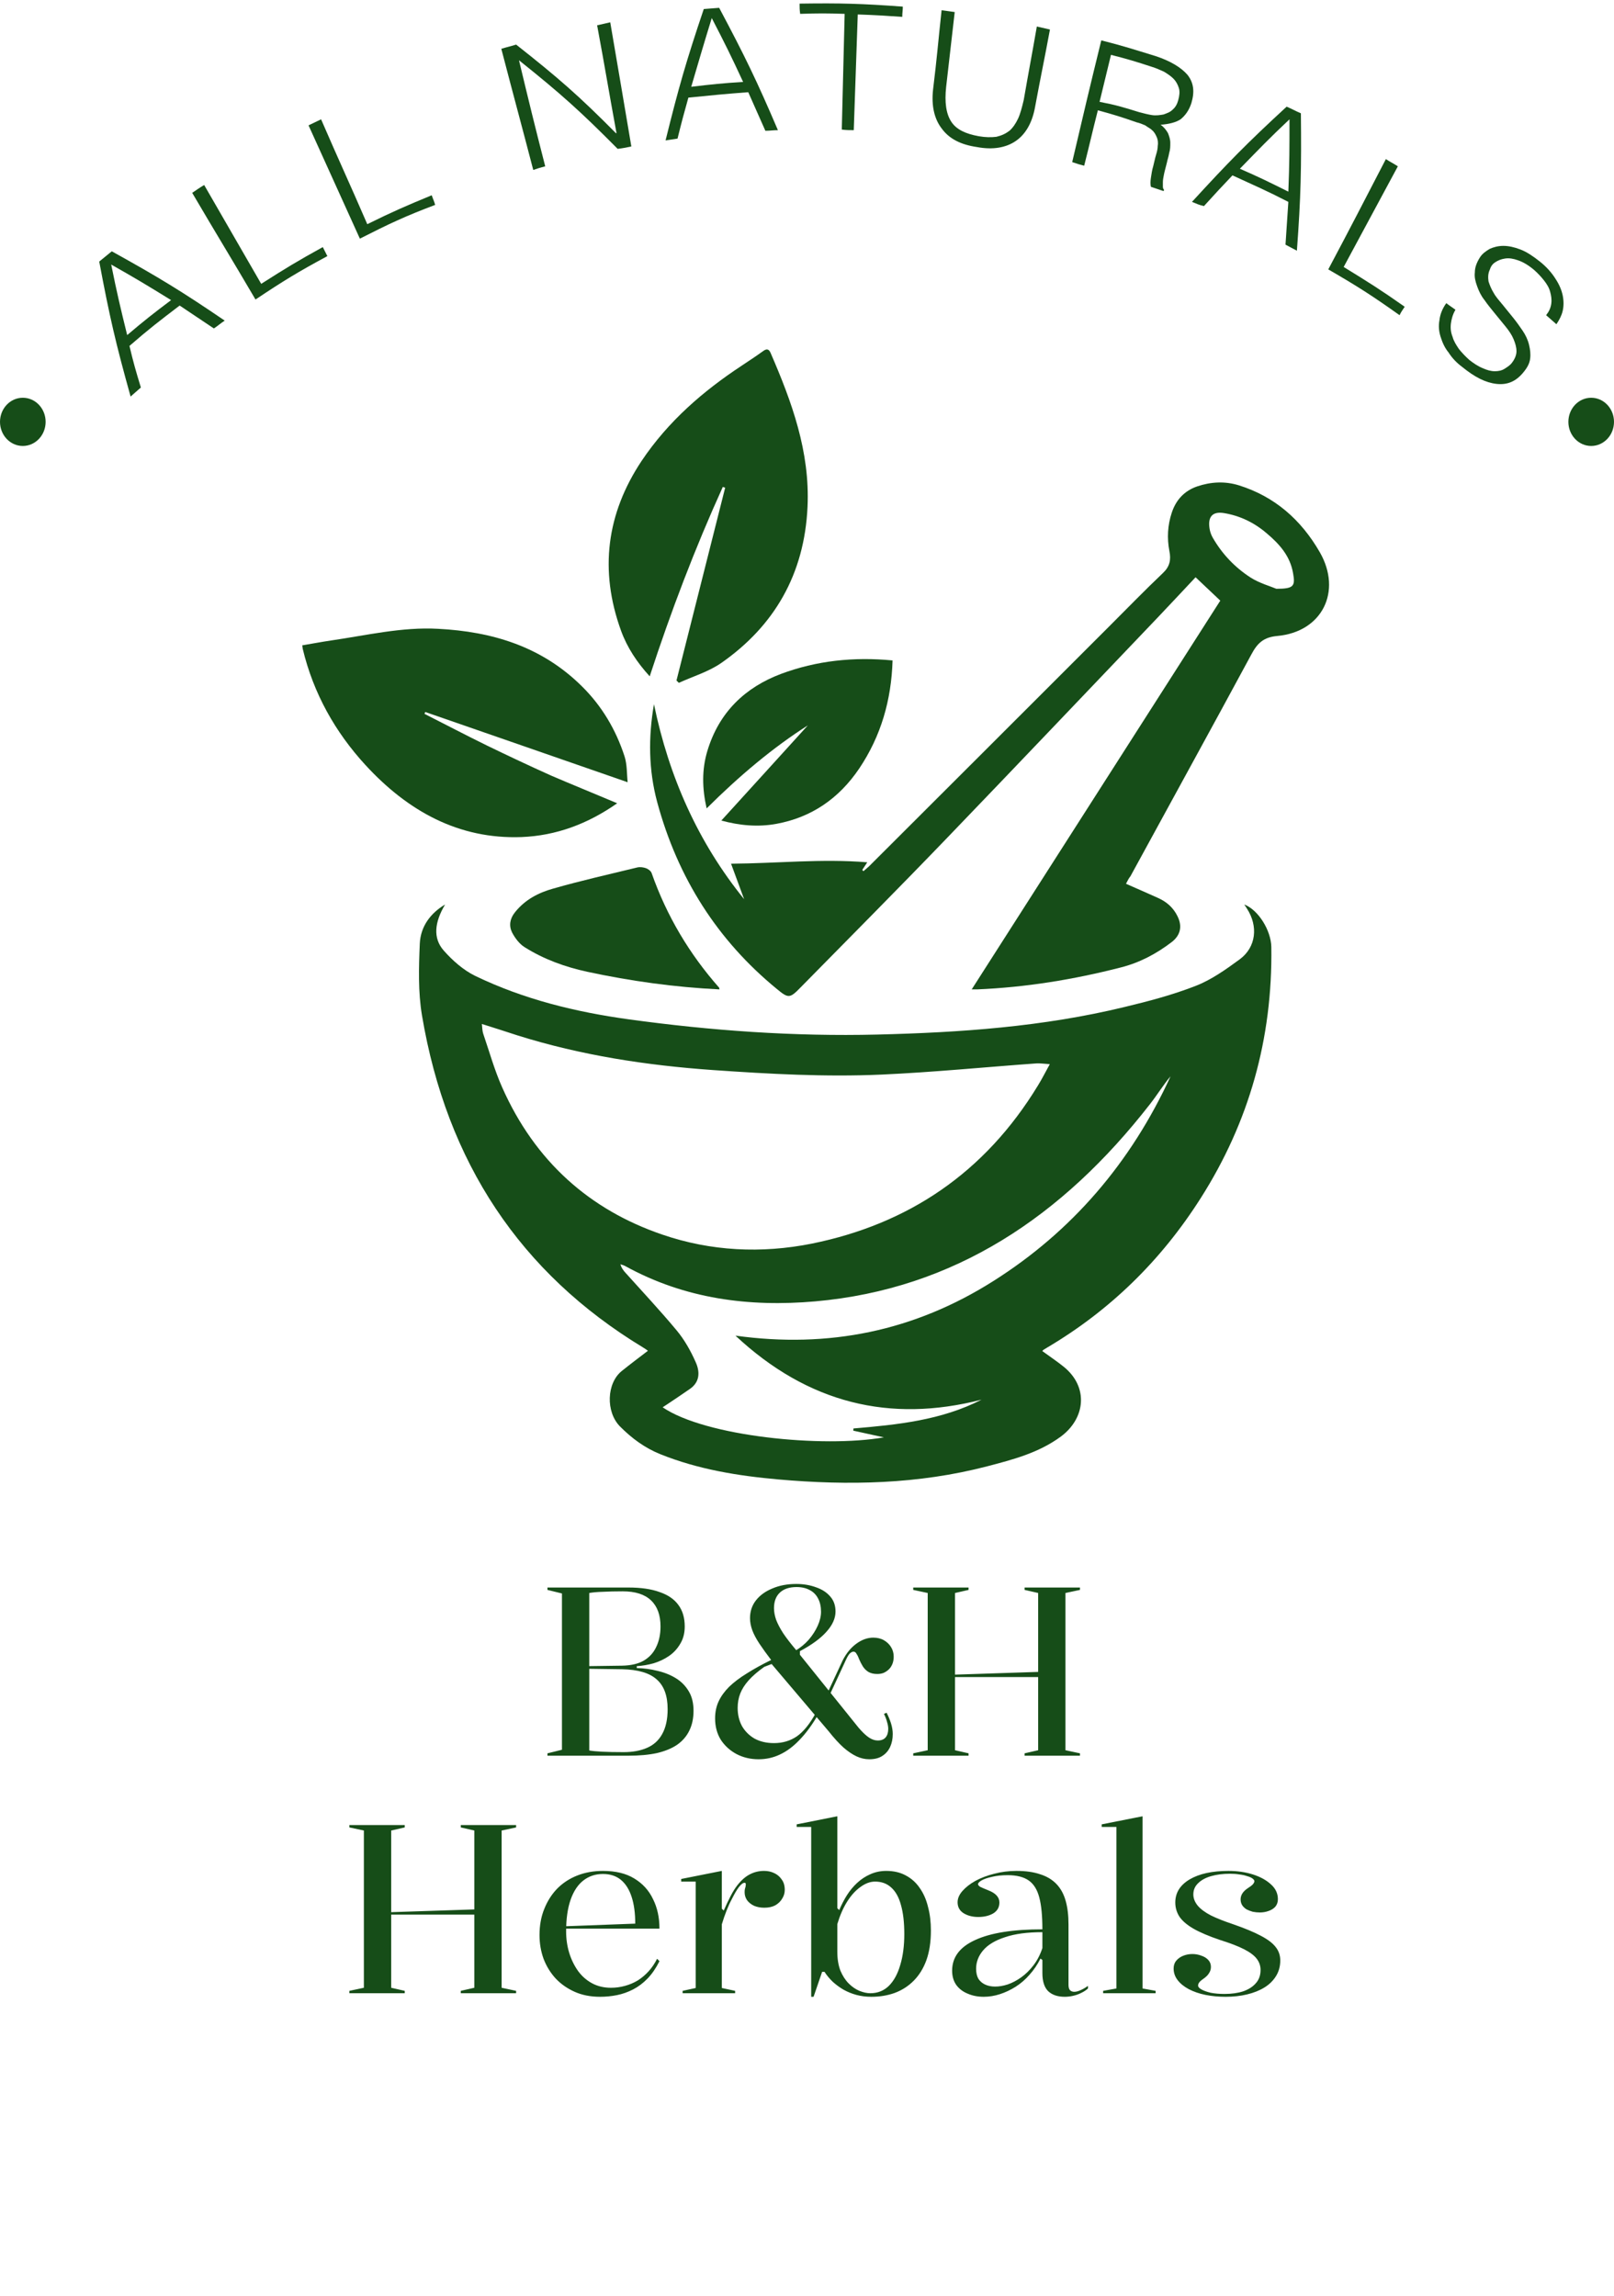 <svg xmlns="http://www.w3.org/2000/svg" fill="none" viewBox="0 0 632 899" height="899" width="632">
<path fill="#164D18" d="M246.177 621.568C251.013 621.568 255.043 622.157 258.267 623.335C261.553 624.451 264.002 626.125 265.614 628.357C267.288 630.589 268.125 633.41 268.125 636.82C268.125 639.424 267.536 641.687 266.358 643.609C265.242 645.531 263.785 647.112 261.987 648.352C260.189 649.592 258.174 650.553 255.942 651.235C253.71 651.855 251.509 652.227 249.339 652.351V653.095C252.129 653.157 254.857 653.529 257.523 654.211C260.189 654.831 262.576 655.792 264.684 657.094C266.792 658.396 268.466 660.101 269.706 662.209C270.946 664.255 271.566 666.797 271.566 669.835C271.566 672.811 271.008 675.415 269.892 677.647C268.838 679.817 267.257 681.646 265.149 683.134C263.041 684.56 260.406 685.645 257.244 686.389C254.082 687.071 250.393 687.412 246.177 687.412H214.371V686.482L220.044 685.087V623.893L214.371 622.498V621.568H246.177ZM243.852 623.056C240.814 623.056 238.21 623.118 236.04 623.242C233.87 623.304 232.103 623.459 230.739 623.707V685.366C233.095 685.8 237.59 686.017 244.224 686.017C247.758 686.017 250.796 685.459 253.338 684.343C255.942 683.227 257.926 681.429 259.29 678.949C260.716 676.407 261.429 673.152 261.429 669.184C261.429 663.914 260.003 660.039 257.151 657.559C254.361 655.017 249.835 653.684 243.573 653.56L230.088 653.374V652.351L243.573 652.165C247.045 652.103 249.866 651.452 252.036 650.212C254.268 648.91 255.911 647.112 256.965 644.818C258.081 642.524 258.639 639.858 258.639 636.82C258.639 632.356 257.399 628.946 254.919 626.59C252.439 624.234 248.75 623.056 243.852 623.056ZM297.033 688.807C293.871 688.807 290.988 688.125 288.384 686.761C285.842 685.397 283.796 683.537 282.246 681.181C280.758 678.763 280.014 675.973 280.014 672.811C280.014 670.331 280.479 668.099 281.409 666.115C282.339 664.131 283.703 662.24 285.501 660.442C287.361 658.644 289.655 656.908 292.383 655.234C295.111 653.498 298.304 651.731 301.962 649.933C300.164 647.577 298.645 645.469 297.405 643.609C296.165 641.749 295.235 640.013 294.615 638.401C293.995 636.727 293.685 635.115 293.685 633.565C293.685 630.899 294.46 628.574 296.01 626.59C297.56 624.606 299.699 623.056 302.427 621.94C305.155 620.762 308.286 620.173 311.82 620.173C314.61 620.173 317.183 620.607 319.539 621.475C321.895 622.281 323.755 623.49 325.119 625.102C326.483 626.652 327.165 628.605 327.165 630.961C327.165 633.627 325.987 636.262 323.631 638.866C321.337 641.47 317.865 644.012 313.215 646.492V648.352L311.448 646.306C313.432 645.128 315.168 643.702 316.656 642.028C318.144 640.292 319.322 638.463 320.19 636.541C321.058 634.619 321.492 632.79 321.492 631.054C321.492 629.07 321.12 627.365 320.376 625.939C319.632 624.451 318.547 623.335 317.121 622.591C315.695 621.785 313.959 621.382 311.913 621.382C309.061 621.382 306.86 622.126 305.31 623.614C303.822 625.04 303.078 627.055 303.078 629.659C303.078 631.085 303.357 632.604 303.915 634.216C304.535 635.828 305.465 637.595 306.705 639.517C308.007 641.439 309.681 643.609 311.727 646.027L336.186 676.438C337.674 678.174 339.007 679.445 340.185 680.251C341.363 681.057 342.541 681.46 343.719 681.46C345.083 681.46 346.106 681.057 346.788 680.251C347.47 679.445 347.811 678.329 347.811 676.903C347.811 676.097 347.656 675.198 347.346 674.206C347.098 673.214 346.695 672.16 346.137 671.044L347.16 670.579C347.904 672.005 348.493 673.431 348.927 674.857C349.361 676.283 349.578 677.647 349.578 678.949C349.578 680.809 349.237 682.483 348.555 683.971C347.873 685.459 346.85 686.637 345.486 687.505C344.184 688.373 342.479 688.807 340.371 688.807C338.697 688.807 337.054 688.435 335.442 687.691C333.83 686.947 332.125 685.8 330.327 684.25C328.529 682.638 326.576 680.499 324.468 677.833L302.148 651.514L299.265 652.63C296.723 654.428 294.677 656.195 293.127 657.931C291.639 659.605 290.554 661.31 289.872 663.046C289.19 664.782 288.849 666.673 288.849 668.719C288.849 671.323 289.407 673.679 290.523 675.787C291.701 677.833 293.344 679.476 295.452 680.716C297.622 681.894 300.164 682.483 303.078 682.483C306.488 682.483 309.495 681.584 312.099 679.786C314.703 677.926 317.152 674.888 319.446 670.672L320.19 671.602C317.896 675.508 315.509 678.732 313.029 681.274C310.611 683.816 308.069 685.707 305.403 686.947C302.799 688.187 300.009 688.807 297.033 688.807ZM343.533 655.42C342.107 655.42 340.929 655.141 339.999 654.583C339.131 654.025 338.418 653.312 337.86 652.444C337.302 651.514 336.837 650.615 336.465 649.747C336.155 648.879 335.814 648.166 335.442 647.608C335.132 646.988 334.729 646.678 334.233 646.678C333.675 646.678 333.117 646.988 332.559 647.608C332.063 648.228 331.505 649.251 330.885 650.677L325.026 663.325L324.282 662.302L329.955 650.119C331.381 647.329 333.148 645.159 335.256 643.609C337.426 641.997 339.658 641.191 341.952 641.191C343.564 641.191 344.959 641.532 346.137 642.214C347.315 642.896 348.245 643.795 348.927 644.911C349.609 646.027 349.95 647.267 349.95 648.631C349.95 649.747 349.764 650.739 349.392 651.607C349.02 652.475 348.524 653.188 347.904 653.746C347.284 654.304 346.602 654.738 345.858 655.048C345.114 655.296 344.339 655.42 343.533 655.42ZM422.88 621.568V622.498L417.207 623.707V685.273L422.88 686.482V687.412H401.211V686.482L406.512 685.273V623.707L401.211 622.498V621.568H422.88ZM379.263 621.568V622.498L373.962 623.707V685.273L379.263 686.482V687.412H357.594V686.482L363.267 685.273V623.707L357.594 622.498V621.568H379.263ZM407.163 654.583V656.629H373.218V655.699L407.163 654.583ZM202.096 714.568V715.498L196.423 716.707V778.273L202.096 779.482V780.412H180.427V779.482L185.728 778.273V716.707L180.427 715.498V714.568H202.096ZM158.479 714.568V715.498L153.178 716.707V778.273L158.479 779.482V780.412H136.81V779.482L142.483 778.273V716.707L136.81 715.498V714.568H158.479ZM186.379 747.583V749.629H152.434V748.699L186.379 747.583ZM236.094 732.517C241.054 732.517 245.146 733.509 248.37 735.493C251.656 737.477 254.105 740.174 255.717 743.584C257.391 746.932 258.228 750.776 258.228 755.116H221.493V754.186L248.742 753.163C248.742 749.071 248.277 745.599 247.347 742.747C246.417 739.833 245.022 737.601 243.162 736.051C241.302 734.501 238.946 733.726 236.094 733.726C233.18 733.726 230.638 734.563 228.468 736.237C226.298 737.911 224.624 740.422 223.446 743.77C222.268 747.118 221.679 751.272 221.679 756.232C221.679 759.146 222.082 761.936 222.888 764.602C223.694 767.206 224.841 769.562 226.329 771.67C227.817 773.716 229.646 775.328 231.816 776.506C233.986 777.684 236.466 778.273 239.256 778.273C241.116 778.273 242.945 778.025 244.743 777.529C246.541 777.033 248.215 776.32 249.765 775.39C251.315 774.398 252.71 773.22 253.95 771.856C255.252 770.43 256.368 768.787 257.298 766.927L258.228 767.857C256.864 770.585 255.314 772.848 253.578 774.646C251.842 776.444 249.951 777.87 247.905 778.924C245.859 779.978 243.751 780.722 241.581 781.156C239.411 781.59 237.21 781.807 234.978 781.807C231.258 781.807 227.941 781.156 225.027 779.854C222.113 778.552 219.633 776.816 217.587 774.646C215.541 772.414 213.96 769.841 212.844 766.927C211.79 764.013 211.263 760.913 211.263 757.627C211.263 753.845 211.883 750.435 213.123 747.397C214.363 744.297 216.068 741.631 218.238 739.399C220.47 737.167 223.105 735.462 226.143 734.284C229.181 733.106 232.498 732.517 236.094 732.517ZM267.299 780.412V779.482L272.414 778.366V736.702H266.741V735.679L282.644 732.517V747.304L283.388 748.048C284.318 745.94 285.217 744.049 286.085 742.375C286.953 740.701 287.821 739.306 288.689 738.19C290.239 736.206 291.851 734.78 293.525 733.912C295.261 732.982 297.152 732.517 299.198 732.517C300.624 732.517 301.926 732.796 303.104 733.354C304.344 733.912 305.336 734.749 306.08 735.865C306.886 736.919 307.289 738.283 307.289 739.957C307.289 741.197 306.948 742.344 306.266 743.398C305.646 744.452 304.747 745.32 303.569 746.002C302.391 746.622 300.965 746.932 299.291 746.932C297.803 746.932 296.47 746.684 295.292 746.188C294.114 745.63 293.184 744.886 292.502 743.956C291.882 743.026 291.572 742.003 291.572 740.887C291.572 740.391 291.603 739.988 291.665 739.678C291.789 739.306 291.882 738.965 291.944 738.655C292.006 738.283 292.037 738.004 292.037 737.818C292.037 737.384 291.882 737.167 291.572 737.167C290.952 737.167 290.208 737.725 289.34 738.841C288.534 739.895 287.604 741.476 286.55 743.584C285.868 744.824 285.186 746.312 284.504 748.048C283.822 749.784 283.202 751.582 282.644 753.442V778.366L287.852 779.482V780.412H267.299ZM317.643 781.807V715.312H311.97V714.289L327.873 711.127V747.118L328.617 747.862C329.485 745.816 330.477 743.894 331.593 742.096C332.771 740.236 334.135 738.593 335.685 737.167C337.235 735.741 338.94 734.625 340.8 733.819C342.722 732.951 344.799 732.517 347.031 732.517C349.945 732.517 352.487 733.106 354.657 734.284C356.889 735.462 358.718 737.105 360.144 739.213C361.632 741.321 362.717 743.801 363.399 746.653C364.143 749.443 364.515 752.512 364.515 755.86C364.515 760.324 363.926 764.199 362.748 767.485C361.57 770.709 359.896 773.406 357.726 775.576C355.618 777.684 353.138 779.265 350.286 780.319C347.496 781.311 344.458 781.807 341.172 781.807C339.126 781.807 337.173 781.559 335.313 781.063C333.515 780.567 331.841 779.885 330.291 779.017C328.803 778.149 327.408 777.126 326.106 775.948C324.866 774.77 323.781 773.468 322.851 772.042H321.921L318.573 781.807H317.643ZM340.8 780.412C343.652 780.412 346.07 779.451 348.054 777.529C350.038 775.545 351.526 772.817 352.518 769.345C353.572 765.873 354.099 761.843 354.099 757.255C354.099 752.729 353.665 748.947 352.797 745.909C351.991 742.871 350.72 740.577 348.984 739.027C347.31 737.477 345.202 736.702 342.66 736.702C340.738 736.702 338.816 737.415 336.894 738.841C334.972 740.205 333.236 742.127 331.686 744.607C330.136 747.087 328.865 750.001 327.873 753.349V764.137C327.873 766.989 328.276 769.469 329.082 771.577C329.95 773.623 331.035 775.297 332.337 776.599C333.639 777.901 335.034 778.862 336.522 779.482C338.072 780.102 339.498 780.412 340.8 780.412ZM398.033 732.517C401.629 732.517 404.698 732.951 407.24 733.819C409.844 734.625 411.983 735.896 413.657 737.632C415.331 739.368 416.54 741.569 417.284 744.235C418.028 746.839 418.4 749.939 418.4 753.535V777.157C418.4 778.087 418.586 778.769 418.958 779.203C419.392 779.637 419.95 779.854 420.632 779.854C421.376 779.854 422.213 779.637 423.143 779.203C424.135 778.769 425.096 778.211 426.026 777.529V778.552C425.282 779.234 424.383 779.823 423.329 780.319C422.337 780.815 421.283 781.187 420.167 781.435C419.051 781.683 417.966 781.807 416.912 781.807C414.184 781.807 412.045 781.094 410.495 779.668C408.945 778.18 408.17 775.793 408.17 772.507C408.17 771.267 408.17 770.368 408.17 769.81C408.17 769.19 408.17 768.725 408.17 768.415C408.17 768.105 408.17 767.764 408.17 767.392L407.426 766.834C406.248 769.19 404.822 771.298 403.148 773.158C401.536 775.018 399.707 776.599 397.661 777.901C395.677 779.141 393.631 780.102 391.523 780.784C389.415 781.466 387.307 781.807 385.199 781.807C382.905 781.807 380.828 781.404 378.968 780.598C377.108 779.854 375.62 778.738 374.504 777.25C373.388 775.7 372.83 773.809 372.83 771.577C372.83 766.307 375.837 762.308 381.851 759.58C387.865 756.79 396.638 755.395 408.17 755.395C408.17 750.125 407.767 745.971 406.961 742.933C406.155 739.833 404.76 737.601 402.776 736.237C400.792 734.873 398.064 734.191 394.592 734.191C392.298 734.191 390.252 734.408 388.454 734.842C386.718 735.214 385.354 735.679 384.362 736.237C383.432 736.795 382.967 737.291 382.967 737.725C382.967 738.035 383.246 738.376 383.804 738.748C384.424 739.058 385.509 739.523 387.059 740.143C389.911 741.259 391.337 742.84 391.337 744.886C391.337 746.746 390.531 748.172 388.919 749.164C387.307 750.094 385.354 750.559 383.06 750.559C380.828 750.559 378.906 750.063 377.294 749.071C375.744 748.079 374.969 746.653 374.969 744.793C374.969 743.305 375.589 741.848 376.829 740.422C378.131 738.934 379.836 737.601 381.944 736.423C384.114 735.245 386.563 734.315 389.291 733.633C392.081 732.889 394.995 732.517 398.033 732.517ZM408.17 756.511C402.28 756.511 397.413 757.162 393.569 758.464C389.725 759.704 386.873 761.409 385.013 763.579C383.153 765.749 382.223 768.167 382.223 770.833C382.223 772.445 382.533 773.778 383.153 774.832C383.835 775.824 384.734 776.568 385.85 777.064C386.966 777.56 388.237 777.808 389.663 777.808C391.213 777.808 392.856 777.529 394.592 776.971C396.39 776.351 398.157 775.421 399.893 774.181C401.629 772.941 403.21 771.391 404.636 769.531C406.124 767.609 407.302 765.346 408.17 762.742V756.511ZM447.392 778.552L452.507 779.482V780.412H431.954V779.482L437.162 778.552V715.312H431.396V714.289L447.392 711.127V778.552ZM479.929 781.807C477.139 781.807 474.504 781.559 472.024 781.063C469.606 780.567 467.436 779.823 465.514 778.831C463.654 777.839 462.197 776.661 461.143 775.297C460.089 773.933 459.562 772.414 459.562 770.74C459.562 769.5 459.903 768.477 460.585 767.671C461.329 766.803 462.259 766.152 463.375 765.718C464.491 765.284 465.669 765.067 466.909 765.067C468.149 765.067 469.327 765.284 470.443 765.718C471.559 766.09 472.458 766.648 473.14 767.392C473.822 768.136 474.163 769.035 474.163 770.089C474.163 770.957 473.946 771.732 473.512 772.414C473.14 773.096 472.551 773.747 471.745 774.367C470.753 775.049 470.071 775.607 469.699 776.041C469.327 776.475 469.141 776.94 469.141 777.436C469.141 777.932 469.575 778.428 470.443 778.924C471.311 779.42 472.52 779.854 474.07 780.226C475.682 780.536 477.48 780.691 479.464 780.691C482.254 780.691 484.703 780.35 486.811 779.668C488.919 778.924 490.562 777.87 491.74 776.506C492.98 775.142 493.6 773.406 493.6 771.298C493.6 769.686 493.104 768.229 492.112 766.927C491.12 765.625 489.477 764.385 487.183 763.207C484.889 762.029 481.758 760.82 477.79 759.58C473.388 758.092 469.885 756.604 467.281 755.116C464.739 753.628 462.91 752.047 461.794 750.373C460.74 748.699 460.213 746.87 460.213 744.886C460.213 741.104 462.073 738.097 465.793 735.865C469.575 733.633 474.659 732.517 481.045 732.517C484.517 732.517 487.71 732.982 490.624 733.912C493.538 734.842 495.894 736.144 497.692 737.818C499.49 739.43 500.389 741.352 500.389 743.584C500.389 744.762 500.048 745.754 499.366 746.56C498.684 747.304 497.785 747.862 496.669 748.234C495.615 748.606 494.499 748.792 493.321 748.792C492.391 748.792 491.461 748.699 490.531 748.513C489.663 748.265 488.857 747.955 488.113 747.583C487.431 747.149 486.873 746.622 486.439 746.002C486.005 745.32 485.788 744.545 485.788 743.677C485.788 742.003 486.718 740.546 488.578 739.306C489.57 738.686 490.252 738.159 490.624 737.725C490.996 737.291 491.182 736.888 491.182 736.516C491.182 736.206 490.934 735.865 490.438 735.493C489.942 735.121 489.229 734.811 488.299 734.563C487.431 734.253 486.439 734.036 485.323 733.912C484.207 733.726 482.998 733.633 481.696 733.633C478.906 733.633 476.426 733.943 474.256 734.563C472.086 735.183 470.381 736.113 469.141 737.353C467.901 738.531 467.281 739.988 467.281 741.724C467.281 743.274 467.87 744.762 469.048 746.188C470.226 747.552 471.962 748.823 474.256 750.001C476.55 751.117 479.371 752.233 482.719 753.349C487.369 754.961 491.027 756.48 493.693 757.906C496.421 759.332 498.374 760.82 499.552 762.37C500.73 763.858 501.319 765.594 501.319 767.578C501.319 769.872 500.761 771.918 499.645 773.716C498.529 775.514 497.01 777.002 495.088 778.18C493.166 779.358 490.903 780.257 488.299 780.877C485.757 781.497 482.967 781.807 479.929 781.807Z"></path>
<path fill="#164D18" d="M51.141 155.26C45.334 134.496 42.878 123.878 38.858 102.406C40.868 100.754 41.761 100.046 43.771 98.394C62.083 108.541 71.016 113.968 87.989 125.53C86.202 126.709 85.532 127.417 83.746 128.597C78.386 125.058 75.706 123.17 70.346 119.631C62.307 125.766 58.287 128.833 50.694 135.44C52.257 142.047 53.151 145.114 55.16 151.721C53.597 153.137 52.704 153.845 51.141 155.26ZM49.801 131.193C56.5 125.53 60.074 122.698 66.996 117.507C57.84 111.844 53.151 109.013 43.548 103.586C45.781 114.676 47.121 120.339 49.801 131.193Z"></path>
<path fill="#164D18" d="M100.048 117.271C90.222 100.518 85.085 92.26 75.259 75.507C77.046 74.327 77.939 73.619 79.949 72.439C88.882 88.012 93.348 95.563 102.281 111.136C111.884 105.001 116.574 102.17 126.4 96.743C127.07 98.159 127.517 98.866 128.186 100.282C116.797 106.417 110.991 109.956 100.048 117.271Z"></path>
<path fill="#164D18" d="M140.916 93.439C132.876 75.743 128.856 66.776 120.817 49.079C122.827 48.136 123.72 47.664 125.73 46.72C132.876 63.237 136.673 71.259 143.819 87.776C153.868 82.821 158.782 80.698 169.054 76.45C169.501 77.866 169.948 78.574 170.394 80.226C158.558 84.709 152.529 87.54 140.916 93.439Z"></path>
<path fill="#164D18" d="M203.223 23.596C207.242 40.349 209.252 48.607 213.495 65.124C211.709 65.596 210.815 65.832 208.806 66.54C203.892 47.663 201.213 37.989 196.3 19.113C198.533 18.405 199.873 18.169 202.106 17.461C218.855 30.675 226.671 37.517 241.187 52.147C241.187 52.147 241.187 52.147 241.411 52.147C238.284 35.158 236.944 26.663 233.818 9.91C235.827 9.438 236.944 9.202 238.954 8.73C242.304 28.079 243.867 37.753 247.217 57.338C244.984 57.81 243.867 58.046 241.857 58.282C227.341 43.652 219.748 36.809 203.223 23.596Z"></path>
<path fill="#164D18" d="M260.616 54.978C265.753 34.214 268.656 24.068 275.579 3.539C278.035 3.303 279.152 3.303 281.608 3.067C291.658 21.944 296.348 31.618 304.611 50.967C302.601 50.967 301.707 51.203 299.697 51.203C297.018 45.068 295.678 42.236 292.998 36.102C283.618 36.809 278.929 37.281 269.549 38.225C267.762 44.596 266.869 47.9 265.306 54.27C263.519 54.506 262.403 54.742 260.616 54.978ZM270.666 33.978C278.705 33.034 282.948 32.562 290.988 32.09C286.298 21.944 283.842 16.989 278.705 7.079C275.355 17.933 273.792 23.36 270.666 33.978Z"></path>
<path fill="#164D18" d="M313.097 1.416C329.176 1.18 337.439 1.416 353.518 2.596C353.518 4.247 353.295 4.955 353.295 6.607C346.372 6.135 342.798 5.899 335.875 5.663C335.206 23.832 334.982 32.798 334.312 50.967C332.526 50.967 331.409 50.967 329.622 50.731C330.069 32.562 330.292 23.596 330.739 5.427C323.816 5.191 320.243 5.191 313.32 5.427C313.097 3.775 313.097 2.831 313.097 1.416Z"></path>
<path fill="#164D18" d="M368.704 4.011C370.714 4.247 371.83 4.483 373.84 4.719C372.5 16.281 371.83 22.18 370.49 33.978C369.82 40.113 370.49 44.596 372.5 47.663C374.51 50.731 378.083 52.383 383.22 53.327C385.9 53.798 388.133 53.798 390.143 53.562C392.153 53.09 393.716 52.383 395.279 51.203C396.619 50.023 397.736 48.371 398.629 46.484C399.522 44.596 400.192 42.001 400.862 39.169C402.872 27.607 403.989 21.944 405.998 10.382C408.008 10.854 409.125 11.09 411.135 11.562C408.902 23.596 407.562 29.731 405.329 41.764C404.212 48.135 401.532 52.619 397.736 55.214C393.939 57.81 388.803 58.754 382.55 57.574C376.073 56.63 371.607 54.27 368.704 50.259C365.801 46.484 364.684 41.293 365.354 35.158C366.917 22.416 367.364 16.281 368.704 4.011Z"></path>
<path fill="#164D18" d="M429.894 43.18C427.661 51.911 426.767 56.158 424.534 64.888C422.748 64.417 421.854 64.181 419.844 63.473C424.311 44.36 426.544 34.922 431.234 15.809C439.72 17.933 443.963 19.349 452.449 21.944C458.256 23.832 462.499 26.427 464.955 29.259C467.412 32.326 467.859 35.866 466.519 40.349C465.625 43.18 464.062 45.304 462.276 46.72C460.489 47.9 457.809 48.607 454.459 48.843C455.799 49.787 456.693 50.967 457.363 52.147C457.809 53.327 458.256 54.506 458.256 55.922C458.256 57.338 458.256 58.518 457.809 59.933C457.586 61.349 457.139 62.529 456.916 63.709C456.469 65.596 456.023 67.012 455.799 68.192C455.576 69.372 455.353 70.316 455.353 71.259C455.353 71.967 455.353 72.675 455.353 73.147C455.353 73.619 455.576 74.091 455.799 74.327C455.799 74.563 455.799 74.563 455.576 74.799C453.566 74.091 452.673 73.855 450.663 73.147C450.44 72.203 450.44 71.023 450.663 69.608C450.886 68.192 451.109 66.54 451.556 65.124C452.003 63.473 452.226 62.057 452.673 60.641C453.119 59.225 453.343 58.046 453.343 57.102C453.566 55.686 453.343 54.506 452.896 53.562C452.449 52.619 452.003 51.675 451.11 50.967C450.44 50.259 449.323 49.787 448.43 49.079C447.313 48.607 446.196 48.135 445.08 47.9C439.05 45.776 435.924 44.832 429.894 43.18ZM445.973 43.888C447.76 44.36 449.546 44.832 451.11 45.068C452.673 45.304 454.236 45.068 455.576 44.832C456.916 44.36 458.256 43.888 459.149 42.944C460.266 42.001 460.936 40.821 461.382 39.169C461.829 37.517 462.052 35.866 461.606 34.45C461.159 33.034 460.489 31.854 459.596 30.91C458.702 29.967 457.363 29.023 455.799 28.079C454.236 27.371 452.673 26.663 451.11 26.191C444.633 24.068 441.507 23.124 435.03 21.472C433.244 28.787 432.35 32.562 430.564 39.877C436.817 41.057 439.943 42.001 445.973 43.888Z"></path>
<path fill="#164D18" d="M466.742 79.046C480.811 63.709 488.181 56.158 503.813 41.764C506.047 42.708 507.163 43.416 509.396 44.36C509.62 66.068 509.396 76.922 507.833 98.159C506.047 97.215 505.153 96.743 503.367 95.799C503.813 89.192 504.037 85.889 504.483 79.046C495.774 74.563 491.307 72.675 482.598 68.664C478.131 73.383 475.898 75.743 471.432 80.698C469.422 80.226 468.529 79.754 466.742 79.046ZM485.501 66.068C493.094 69.372 496.89 71.259 504.483 75.035C504.93 63.709 504.93 58.046 504.93 46.72C496.89 54.27 493.094 58.282 485.501 66.068Z"></path>
<path fill="#164D18" d="M520.116 105.473C529.272 88.248 533.738 79.518 542.671 62.293C544.458 63.473 545.575 63.945 547.361 65.124C538.875 80.933 534.632 88.72 526.146 104.529C535.748 110.428 540.661 113.496 550.041 120.103C549.148 121.518 548.701 121.99 548.031 123.406C537.088 115.619 531.505 112.08 520.116 105.473Z"></path>
<path fill="#164D18" d="M569.917 121.282C568.8 123.17 568.353 125.058 568.13 126.709C567.907 128.597 568.13 130.249 568.8 131.901C569.247 133.552 570.14 134.968 571.256 136.62C572.373 138.035 573.713 139.451 575.276 140.867C577.063 142.283 578.849 143.462 580.636 144.17C582.199 144.878 583.762 145.35 585.326 145.35C586.666 145.35 588.006 145.114 589.122 144.406C590.239 143.698 591.355 142.991 592.025 142.047C593.142 140.631 593.812 138.979 593.812 137.564C593.812 135.912 593.365 134.496 592.695 132.844C592.025 131.193 590.909 129.541 589.569 127.889C588.229 126.238 586.889 124.586 585.326 122.698C583.986 121.046 582.423 119.159 581.306 117.507C579.966 115.855 579.073 113.968 578.403 112.08C577.733 110.192 577.286 108.541 577.509 106.653C577.509 104.765 578.179 102.878 579.519 100.754C580.413 99.338 581.753 98.394 583.316 97.451C584.879 96.743 586.666 96.271 588.676 96.271C590.685 96.271 592.919 96.743 595.375 97.687C597.832 98.63 600.288 100.282 602.968 102.406C605.648 104.529 607.658 106.889 608.998 109.013C610.561 111.372 611.454 113.496 611.901 115.619C612.348 117.743 612.348 119.867 611.901 121.754C611.454 123.642 610.561 125.294 609.444 126.945C607.881 125.53 606.988 124.822 605.425 123.406C606.541 121.99 607.211 120.575 607.435 118.923C607.658 117.271 607.435 115.855 606.988 114.204C606.541 112.552 605.648 111.136 604.531 109.72C603.415 108.305 602.075 106.889 600.735 105.709C598.502 103.822 596.492 102.642 594.482 101.934C592.472 101.226 590.909 100.99 589.345 101.226C587.782 101.462 586.666 101.934 585.549 102.642C584.432 103.35 583.762 104.293 583.316 105.709C582.646 107.125 582.646 108.777 582.869 110.192C583.316 111.608 583.986 113.26 584.879 114.676C585.772 116.327 587.112 117.743 588.452 119.395C589.792 121.046 591.132 122.698 592.472 124.35C593.812 126.002 595.152 127.889 596.268 129.541C597.385 131.193 598.278 133.08 598.725 134.968C599.172 136.856 599.395 138.507 599.172 140.395C598.948 142.283 598.055 143.934 596.492 145.822C593.589 149.361 590.239 150.777 585.996 150.305C581.753 149.833 577.509 147.71 572.596 143.698C570.363 142.047 568.577 140.159 567.237 138.035C565.673 136.148 564.78 134.024 564.11 131.901C563.44 129.777 563.217 127.653 563.664 125.294C563.887 123.17 564.78 120.811 566.343 118.687C567.46 119.631 568.353 120.103 569.917 121.282Z"></path>
<ellipse fill="#164D18" ry="9.438" rx="8.933" cy="165.171" cx="8.933"></ellipse>
<ellipse fill="#164D18" ry="9.438" rx="8.933" cy="165.171" cx="623.067"></ellipse>
<path fill="#164D18" d="M174.288 354.143C170.141 361.096 169.45 367.316 173.77 372.195C177.226 376.098 181.431 379.818 186.039 382.074C205.104 391.283 225.378 396.223 246.114 399.089C278.426 403.541 310.854 405.858 343.455 405.065C375.998 404.273 408.483 402.016 440.335 394.271C449.781 392.015 459.227 389.514 468.27 385.977C474.376 383.599 480.02 379.574 485.435 375.61C491.886 370.853 492.75 362.62 488.257 355.729C487.969 355.241 487.681 354.814 487.22 354.143C492.634 356.156 497.703 364.206 497.818 370.792C498.337 406.651 489.063 439.4 470.171 469.099C454.562 493.676 434.518 513.13 410.096 527.583C409.578 527.888 409.117 528.193 408.598 528.498C408.426 528.62 408.31 528.803 408.138 528.986C410.96 531.059 413.84 532.95 416.547 535.145C426.396 543.134 424.956 555.392 415.395 562.466C406.698 568.87 396.56 571.492 386.538 574.114C359.582 581.128 332.223 581.676 304.691 579.237C288.967 577.834 273.415 575.334 258.555 569.358C252.507 566.918 247.438 563.198 242.773 558.502C237.128 552.77 237.531 541.549 243.464 536.792C246.805 534.108 250.203 531.547 253.717 528.864C253.198 528.498 252.565 528.01 251.816 527.583C203.779 498.494 174.922 455.073 165.246 397.625C163.69 388.417 163.978 378.781 164.382 369.389C164.727 362.62 168.644 357.497 174.288 354.143ZM188.688 400.918C188.861 402.443 188.861 403.663 189.206 404.699C191.626 411.774 193.641 419.031 196.637 425.739C209.481 454.707 230.908 473.673 259.304 483.369C278.311 489.895 298.182 490.87 317.939 486.907C355.493 479.283 385.559 459.342 406.467 424.946C408.022 422.446 409.347 419.763 411.075 416.652C408.944 416.53 407.447 416.286 405.949 416.347C385.674 417.811 365.4 419.824 345.125 420.738C323.18 421.714 301.235 420.494 279.29 418.97C253.256 417.14 227.625 413.237 202.569 405.37C198.134 403.907 193.699 402.504 188.688 400.918ZM287.988 522.948C324.447 528.01 358.027 521.18 389.015 501.543C419.6 482.211 442.754 455.378 458.363 421.409C456.866 423.117 455.599 425.007 454.274 426.837C452.949 428.727 451.624 430.618 450.242 432.386C416.086 476.234 373.751 504.714 319.206 509.532C293.402 511.788 268.231 508.617 244.789 495.688C244.213 495.383 243.579 495.2 242.946 495.017C243.349 496.481 244.098 497.396 244.846 498.25C251.585 505.751 258.497 513.13 264.948 520.875C268.001 524.534 270.478 528.925 272.436 533.377C274.106 537.097 274.106 541.122 270.074 543.866C267.252 545.818 264.43 547.708 261.608 549.599C260.974 550.025 260.283 550.452 259.476 551.001C276.18 562.405 322.201 566.979 346.104 562.771C342.072 561.917 338.098 561.003 334.124 560.149C334.124 559.844 334.181 559.6 334.181 559.295C351.346 557.831 368.51 556.124 384.35 548.013C348.466 557.222 316.384 549.477 287.988 522.948Z"></path>
<path fill="#164D18" d="M440.911 346.032C445.346 347.984 449.436 349.752 453.468 351.582C456.751 353.046 459.4 355.302 461.071 358.717C463.029 362.62 462.28 366.157 458.824 368.841C452.776 373.475 446.153 376.951 438.895 378.781C420.406 383.538 401.629 386.587 382.564 387.38C382.103 387.38 381.585 387.38 380.49 387.38C413.149 336.336 445.577 285.597 477.832 235.163C474.491 231.991 471.438 229.125 468.155 226.015C463.374 231.138 458.363 236.443 453.352 241.749C425.705 270.717 398.173 299.684 370.411 328.53C351.576 348.106 332.453 367.316 313.388 386.709C309.241 390.978 308.665 390.917 304.173 387.197C281.018 368.231 265.409 343.837 257.345 314.076C253.947 301.453 253.832 288.646 256.078 275.717C261.953 304.197 273.358 329.81 291.386 352.07C289.773 347.679 288.103 343.227 286.26 338.165C304.288 338.043 321.683 336.153 339.596 337.617C338.732 338.897 338.213 339.751 337.637 340.605C337.81 340.788 337.925 340.91 338.098 341.093C338.847 340.422 339.653 339.812 340.344 339.141C371.62 307.917 402.896 276.693 434.172 245.408C441.199 238.395 448.168 231.199 455.368 224.368C458.075 221.807 458.594 219.185 457.903 215.77C456.923 210.708 457.211 205.646 458.824 200.767C460.495 195.645 463.835 192.169 468.731 190.461C474.145 188.631 479.617 188.327 485.147 190.034C498.97 194.364 509.396 203.329 516.826 216.257C525.581 231.565 517.747 247.42 500.122 249.006C494.766 249.494 492.346 251.811 489.985 256.263C474.318 285.292 458.421 314.137 442.639 343.105C442.063 343.776 441.545 344.752 440.911 346.032ZM499.777 230.528C506.516 230.528 507.264 229.552 506.343 224.49C505.191 217.66 500.986 213.025 496.09 208.878C491.137 204.609 485.55 201.926 479.272 200.889C474.837 200.157 472.878 202.292 473.627 206.927C473.8 208.085 474.203 209.305 474.779 210.342C478.523 216.928 483.591 222.173 489.697 226.137C493.268 228.393 497.53 229.552 499.777 230.528Z"></path>
<path fill="#164D18" d="M241.678 314.503C230.101 322.614 217.775 327.188 204.239 327.737C179.645 328.652 159.716 317.614 143.07 299.501C131.32 286.694 122.738 271.57 118.533 254.007C118.476 253.702 118.476 253.397 118.36 252.665C122.104 252.055 125.848 251.323 129.592 250.775C143.531 248.762 157.412 245.408 171.581 246.201C192.605 247.298 212.073 253.031 227.912 268.765C235.631 276.388 241.16 285.658 244.558 296.147C245.595 299.379 245.422 303.038 245.768 306.27C219.042 297.001 192.777 287.853 166.513 278.766C166.397 279.01 166.34 279.254 166.225 279.498C174.404 283.645 182.525 287.914 190.761 291.939C199.056 295.964 207.35 299.867 215.759 303.648C224.284 307.307 232.866 310.783 241.678 314.503Z"></path>
<path fill="#164D18" d="M254.408 264.801C249.454 259.373 245.595 253.58 243.176 246.932C234.594 223.27 237.531 201.072 251.24 180.459C261.665 164.908 275.373 153.077 290.579 143.076C293.344 141.246 296.109 139.417 298.816 137.465C300.141 136.49 301.062 136.55 301.754 138.197C310.048 157.346 317.19 176.8 316.211 198.389C315.001 224.917 303.136 245.103 282.458 259.556C277.447 263.032 271.399 264.801 265.812 267.362C265.524 267.057 265.236 266.752 264.891 266.447C271.226 241.261 277.62 216.074 283.956 190.949C283.668 190.827 283.322 190.766 283.034 190.644C272.148 214.611 262.759 239.248 254.408 264.801Z"></path>
<path fill="#164D18" d="M349.503 258.581C349.042 274.132 344.952 288.219 336.485 300.843C328.479 312.735 317.651 320.053 304.058 322.553C296.8 323.895 289.6 323.224 282.458 321.273C294.093 308.466 305.67 295.781 316.326 284.011C302.79 292.61 289.485 303.77 276.698 316.516C274.913 308.649 274.798 301.27 276.986 294.013C281.594 278.705 291.904 269.131 305.728 263.886C319.782 258.642 334.297 257.117 349.503 258.581Z"></path>
<path fill="#164D18" d="M281.709 387.38C264.199 386.526 247.035 384.148 229.986 380.489C221.289 378.598 212.937 375.61 205.334 370.792C203.318 369.512 201.648 367.255 200.496 365.06C199.228 362.437 199.632 359.693 201.648 357.193C205.622 352.192 210.921 349.509 216.566 347.923C227.452 344.813 238.511 342.312 249.569 339.629C250.664 339.385 251.931 339.568 252.968 339.934C253.832 340.239 254.868 341.032 255.156 341.825C261.089 358.717 270.017 373.597 281.594 386.709C281.652 386.77 281.652 386.892 281.709 387.38Z"></path>
</svg>
